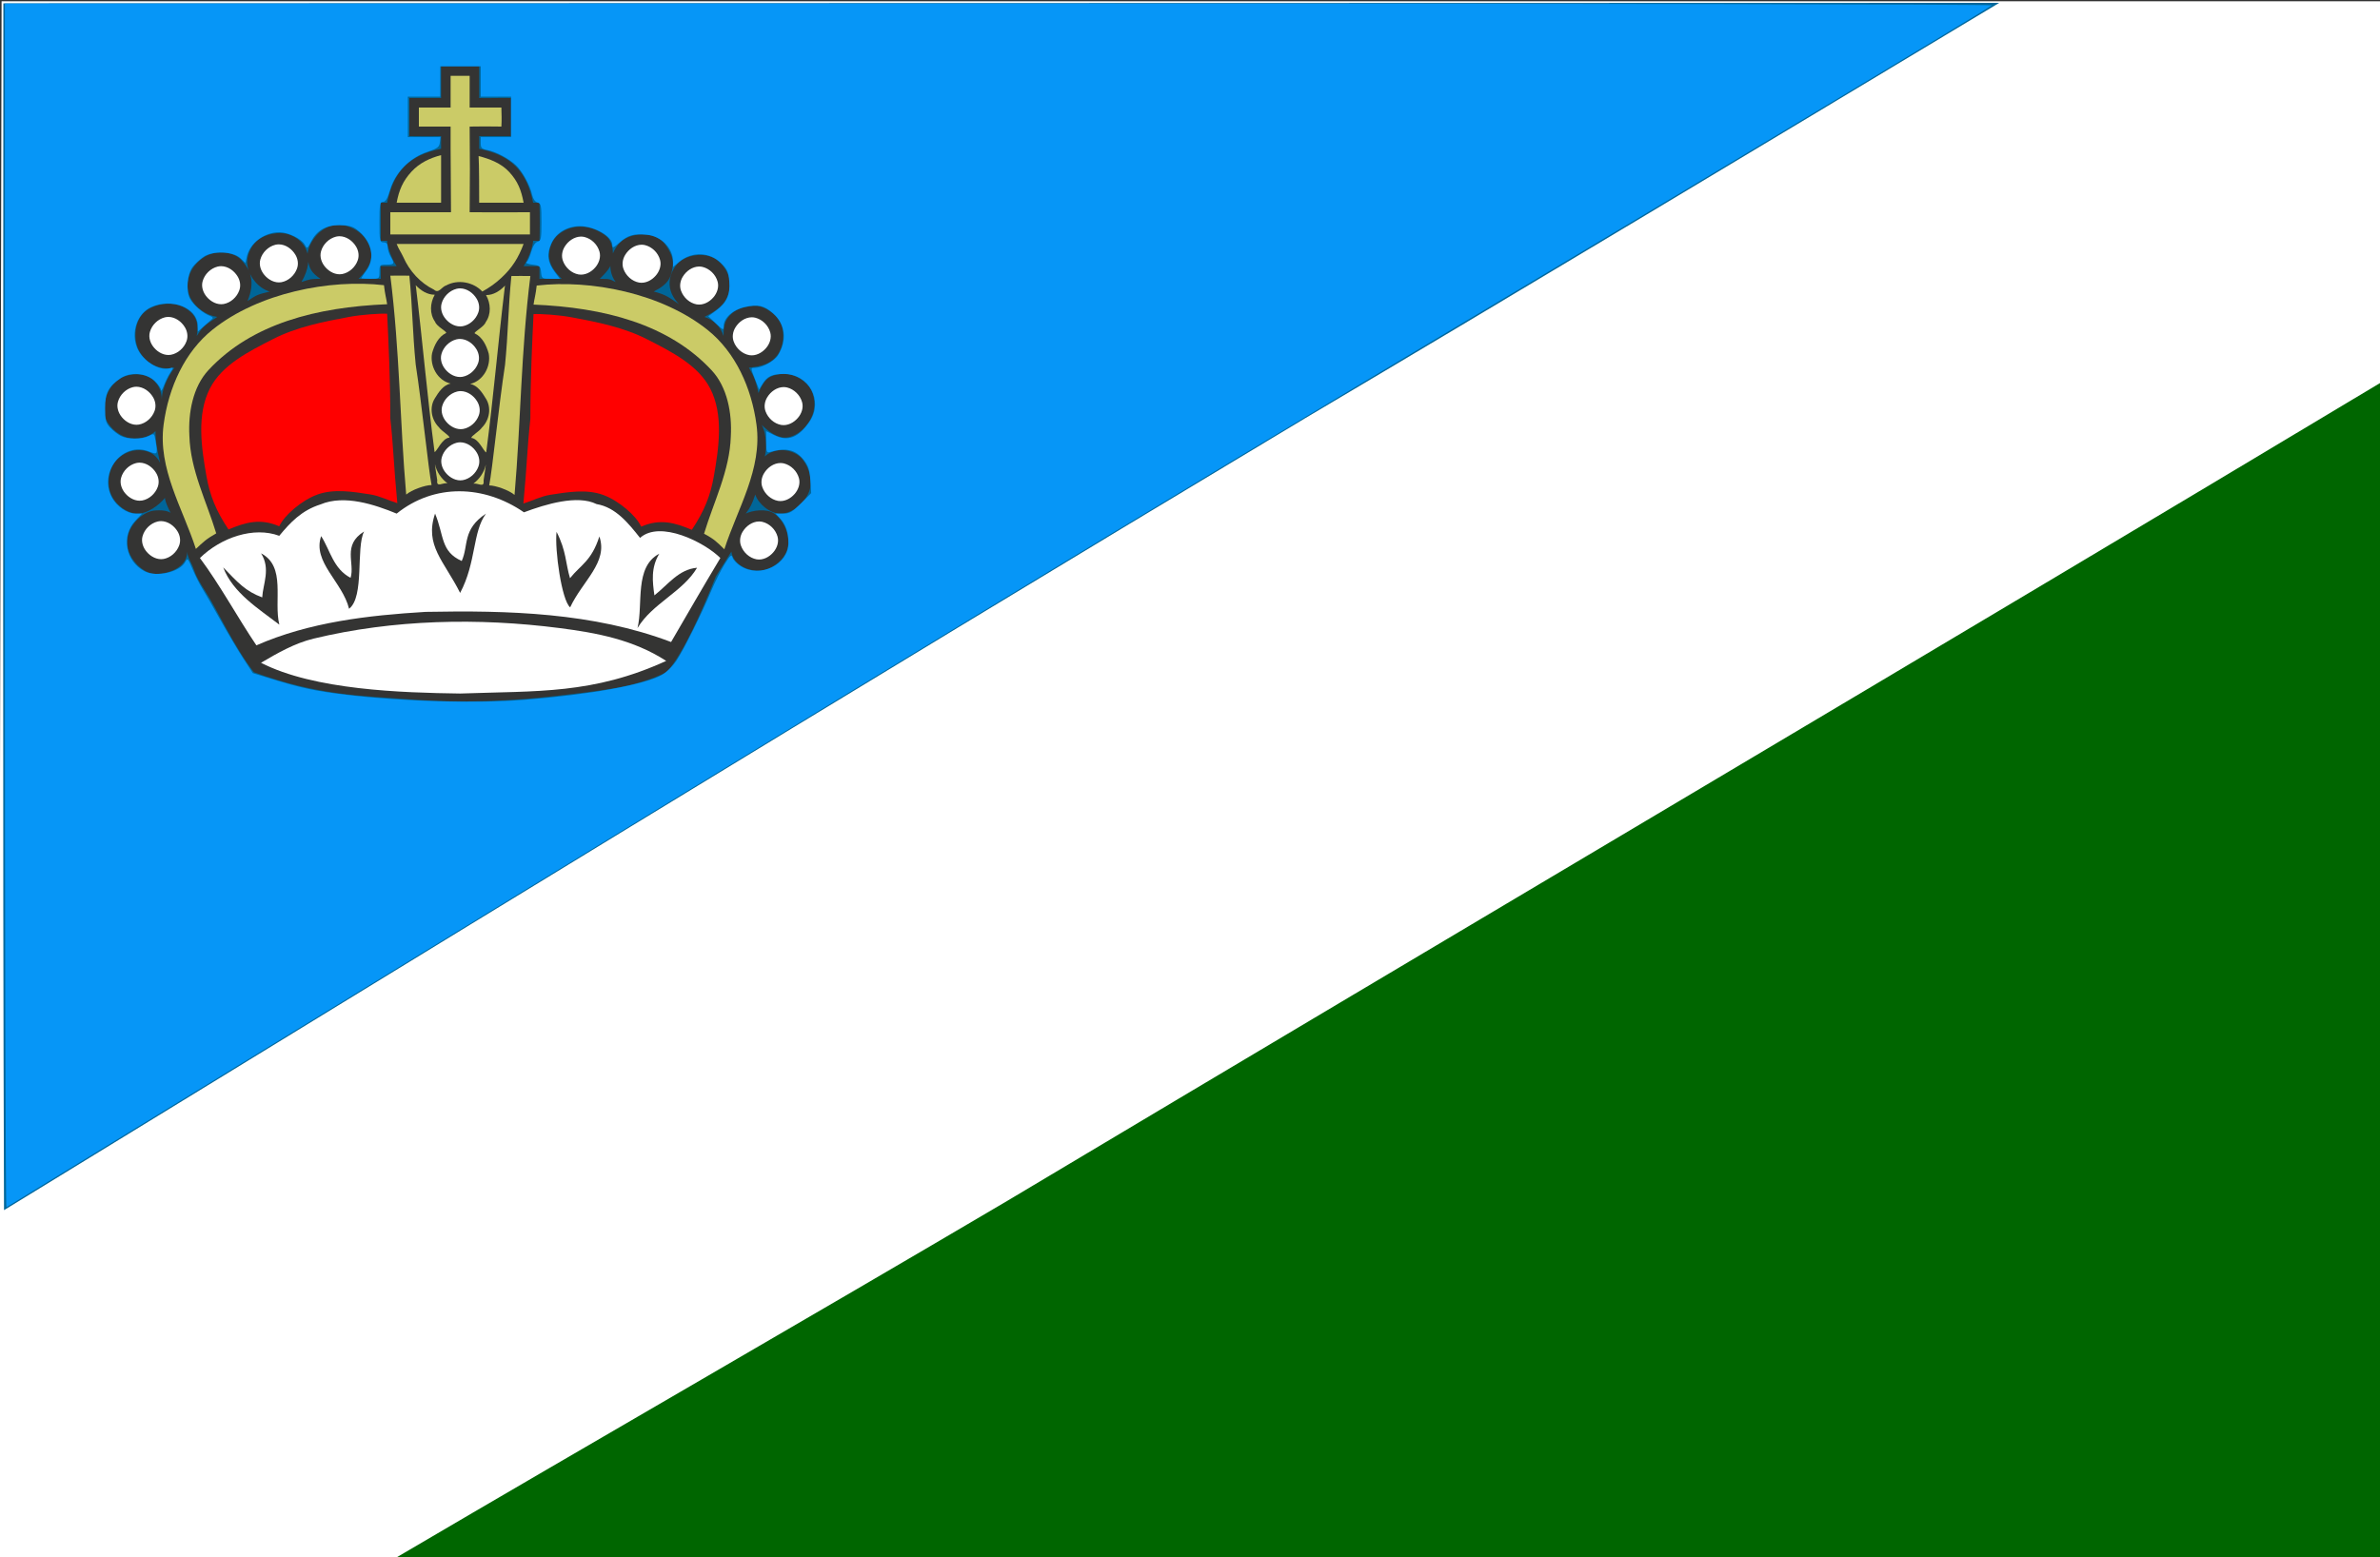 <?xml version="1.0" encoding="UTF-8" standalone="no"?>
<svg
   xmlns:dc="http://purl.org/dc/elements/1.1/"
   xmlns:cc="http://creativecommons.org/ns#"
   xmlns:rdf="http://www.w3.org/1999/02/22-rdf-syntax-ns#"
   xmlns:svg="http://www.w3.org/2000/svg"
   xmlns="http://www.w3.org/2000/svg"
   xmlns:sodipodi="http://sodipodi.sourceforge.net/DTD/sodipodi-0.dtd"
   xmlns:inkscape="http://www.inkscape.org/namespaces/inkscape"
   width="750"
   height="490.9"
   viewBox="0 0 600 392.72"
   version="1.1"
   id="svg2"
   inkscape:version="0.48.4 r9939"
   sodipodi:docname="POL_powiat_augustowski_flag.svg">
  <rect x="0" y="0" width="600" height="392.72" fill="#333333" stroke="none"/>
  <defs
     id="defs96">
    <inkscape:perspective
       sodipodi:type="inkscape:persp3d"
       inkscape:vp_x="0 : 245.45 : 1"
       inkscape:vp_y="0 : 1000 : 0"
       inkscape:vp_z="750 : 245.45 : 1"
       inkscape:persp3d-origin="375 : 163.63333 : 1"
       id="perspective3025" />
  </defs>
  <sodipodi:namedview
     pagecolor="#ffffff"
     bordercolor="#666666"
     borderopacity="1"
     objecttolerance="10"
     gridtolerance="10"
     guidetolerance="10"
     inkscape:pageopacity="0"
     inkscape:pageshadow="2"
     inkscape:window-width="1366"
     inkscape:window-height="706"
     id="namedview94"
     showgrid="false"
     inkscape:zoom="1.5673017"
     inkscape:cx="239.40032"
     inkscape:cy="330.78319"
     inkscape:window-x="-8"
     inkscape:window-y="-8"
     inkscape:window-maximized="1"
     inkscape:current-layer="svg2"
     showguides="true"
     inkscape:guide-bbox="true">
    <inkscape:grid
       type="xygrid"
       id="grid3075"
       empspacing="5"
       visible="true"
       enabled="true"
       snapvisiblegridlinesonly="true" />
  </sodipodi:namedview>
  <path
     style="fill:#ffffff;stroke:#ffffff;stroke-width:0.8px;stroke-linecap:butt;stroke-linejoin:miter;stroke-opacity:1"
     d="M -3.7299954e-6,392.72 0.8,0.72 600,0.72 600,392.72 z"
     id="path3024"
     inkscape:connector-curvature="0"
     sodipodi:nodetypes="ccccc" />
  <path
     d="M 0.85,0.843 504,0.72 C 449.582,33.447 379.946,75.313 328.85,105.57 c -120,72 -224,136 -327.836,199.6 C 0.65,203.735 0.85,102.283 0.85,0.843 z"
     id="path4"
     inkscape:connector-curvature="0"
     style="fill:#006699"
     sodipodi:nodetypes="ccccc" />
  <path
     d="m 120.8,16.72 c 0,2.382 0,5.336 0,8 2.4,0.073 5.6,-0.073 8,0 0,4.082 0,6.2 0,9.6 -3.2,0 -4,0 -8,0 0,1.6 0,1.6 0,3.2 8,1.6 12,5.6 13.6,13.6 0.8,0 0.8,0 1.6,0 0.103,2.358 0.092,8.25 0,9.6 -0.8,0 -0.8,0 -1.6,0 0,0.8 -0.8,4 -2.4,6.4 1.6,0 2.4,0 4,0 0,0.8 0,2.4 0,3.2 1.6,0 3.2,0 5.6,0 -1.6,-1.6 -3.077,-3.454 -3.2,-5.6 -0.116,-2.028 0.814,-4.331 2.4,-5.6 4,-3.2 8.868,-2.081 12,0.411 1.617,1.286 1.936,3.95 1.6,5.989 -0.313,1.897 -1.648,3.248 -3.2,4.8 2.4,0 2.4,0 4,0.8 -2.72,-3.75 -0.8,-8.405 1.6,-10.4 3.2,-2.4 8.672,-2.113 10.811,0.8 1.223,1.665 2.287,3.642 1.989,5.6 -0.401,2.636 -0.822,4.411 -4.8,6.4 3.2,0.8 4,1.6 6.4,3.2 -1.6,-1.6 -2.516,-3.572 -2.4,-5.6 0.123,-2.146 1.37,-4.472 3.2,-5.6 2.273,-1.401 5.649,-1.69 8,-0.424 2.322,1.25 4.19,4.194 4,6.824 -0.247,3.406 -1.6,5.6 -6.4,8 2.4,0.8 4,2.4 4.8,4.8 0,-3.2 0.59,-4.216 2.011,-5.6 1.506,-1.467 4.395,-1.976 5.989,-1.976 2.4,0 5.309,2.033 6.4,4.376 1.131,2.43 0.77,5.828 -0.8,8 -1.539,2.128 -3.793,2.859 -7.2,3.2 0.8,1.6 1.6,2.4 2.4,6.4 1.6,-4 3.167,-4.444 5.6,-4.8 2.599,-0.38 5.649,1.08 7.2,3.2 1.426,1.949 1.675,4.949 0.8,7.2 -1.027,2.642 -3.588,5.239 -6.4,5.6 -2.366,0.303 -4.8,-1.6 -6.4,-3.2 0.755,1.1 1.6,4.8 0.8,8 1.12,-1.12 3.118,-1.72 4.8,-1.6 1.784,0.127 3.714,0.978 4.8,2.4 1.651,2.161 2.548,5.451 1.6,8 -1.06,2.85 -4.16,5.573 -7.2,5.6 -2.667,0.023 -5.6,-2.4 -6.4,-4.8 -0.8,2.4 -1.211,3.2 -2.4,4.8 1.6,-0.8 5.236,-1.379 7.2,0 2.627,1.844 4.206,5.984 3.273,9.055 -0.875,2.879 -4.264,5.317 -7.273,5.345 -2.783,0.026 -6.4,-1.6 -6.818,-4.818 -1.291,2.091 -2.6,4.182 -3.909,6.255 -3.147,7.93 -8.284,19.817 -12.473,24.164 -8,4 -17.656,4.746 -26.7,5.855 -12.346,1.513 -24.893,1.933 -37.3,1.045 -13.496,-0.965 -24.036,-1.109 -40,-6.9 -5.127,-6.6 -9.285,-15.864 -12.236,-20.418 -2.951,-4.554 -2.618,-5.136 -3.382,-6.691 -0.764,-1.555 -1.182,-2.491 -1.182,-3.291 0,4 -4.745,5.653 -8,5.6 -2.666,-0.044 -5.207,-2.415 -6.4,-4.8 -0.954,-1.908 -0.954,-4.492 0,-6.4 1.193,-2.385 3.738,-4.634 6.4,-4.8 2.146,-0.134 4.8,0 5.6,3.2 -1.6,-1.6 -3.355,-5.712 -3.2,-6.4 -1.231,1.641 -4.461,4.187 -7.2,4 -2.66,-0.182 -5.328,-2.358 -6.4,-4.8 -1.078,-2.454 -0.721,-5.793 0.8,-8 1.353,-1.964 4.017,-3.307 6.4,-3.2 2.026,0.091 4,0.8 5.176,3.2 -0.376,-1.6 -1.176,-4.8 -1.176,-8 -1.6,1.6 -4.84,2.287 -7.2,1.6 -2.535,-0.738 -5.028,-3.023 -5.6,-5.6 -0.676,-3.047 0.736,-6.884 3.2,-8.8 2.116,-1.645 5.618,-2.028 8,-0.8 1.911,0.985 3.2,3.2 3.2,5.6 0,-3.2 2.273,-6.842 3.2,-8 -4,0.8 -7.17,-1.221 -8.8,-4 -1.625,-2.77 -1.39,-7.252 0.8,-9.6 2.392,-2.565 7.322,-3.281 10.4,-1.6 2.305,1.259 4,3.2 3.2,7.2 1.6,-2.4 1.6,-2.4 5.176,-4.8 -2.776,-0.389 -5.504,-2.341 -6.776,-4.8 -0.98,-1.895 -0.891,-4.462 0,-6.4 1.027,-2.234 3.215,-4.204 5.6,-4.8 2.385,-0.596 5.52,-0.195 7.2,1.6 2.397,2.561 3.611,5.6 1.6,10.4 2.4,-1.6 2.4,-1.6 5.6,-2.4 -2.787,-0.8 -5.092,-3.611 -5.6,-6.4 -0.408,-2.242 0.664,-4.924 2.4,-6.4 2.072,-1.762 5.6,-2.4 8,-1.6 3.927,1.309 6.984,5.513 3.2,12 2.4,-0.8 2.4,-0.8 4.8,-0.8 -2.4,-1.6 -2.769,-2.644 -3.2,-4.8 -0.423,-2.113 0.667,-4.377 2.024,-5.989 1.264,-1.502 3.217,-2.675 5.176,-2.811 2.273,-0.158 4.752,0.827 6.4,2.4 1.469,1.403 2.516,3.572 2.4,5.6 -0.123,2.146 -1.6,4 -3.2,5.6 2.4,0 4,0 5.6,0 0,-1.6 0,-1.6 0,-3.2 1.6,0 2.4,0 4,0 -1.6,-2.4 -2.437,-5.387 -2.4,-6.4 -0.902,0 -0.8,0 -1.6,0 0,-1.6 0,-5.107 0,-9.6 0.8,0 0.8,0 1.6,0 1.6,-8 5.6,-12 13.6,-13.6 0,-1.6 0,-1.6 0,-3.2 -4,0.082 -5.282,0 -8,0 0,-4.145 0,-5.745 0,-9.6 2.4,-0.036 5.6,0.036 8,0 0,-2.818 0,-5.5 0,-8 2.4,0 7.2,0 9.6,0 z"
     inkscape:connector-curvature="0"
     style="fill:#343433"
     sodipodi:nodetypes="ccccccccccccccasaacccsaccaaaaccasaaccaaaaccaaaaccaaacccaaczzcaaaaccaaaaccaaaaccaaaccaaaaccaasccsaaaaccccccccccccccc"
     id="path8" />
  <path
     d="m 118.4,19.12 c 0,3.2 0,4.8 0,8 3.2,0 4.8,0 8,0 0.036,1.691 0.109,3.109 0,4.8 -3.309,-0.027 -5.073,-0.073 -8,0 0.073,7.873 0.091,13.727 0,21.6 5.509,0.054 9.6,0 15.2,0 0,1.6 0,4 0,5.6 -11.2,0 -24,0 -35.2,0 0,-0.8 0,-4 0,-5.6 4.8,0 9.6,0 15.3,0 0,-7.782 -0.136,-13.8 -0.1,-21.6 -3.2,0 -5.6,0 -8,0 0,0 0,-2.745 0,-4.8 4,0 4.8,0 8,0 0,-3.2 0,-4.8 0,-8 1.6,0 3.2,0 4.8,0 z"
     id="path12"
     inkscape:connector-curvature="0"
     style="fill:#cbcb67"
     sodipodi:nodetypes="ccccccccccccccccc" />
  <path
     d="m 104.091,31.265 c 0,0.109 0.018,0.345 0.018,0.455 0,-0.109 -0.018,-0.345 -0.018,-0.455 z"
     id="path14"
     inkscape:connector-curvature="0"
     style="fill:#ffffff" />
  <path
     style="fill:#cbcb67"
     d="m 100,51.12 c 0.571,-3.1 1.551,-5.48 3.742,-7.838 2.024,-2.201 4.628,-3.425 7.458,-4.162 0,2.4 0,9.6 0,12 -2.4,0 -9.6,0 -11.2,0 z"
     id="path16"
     inkscape:connector-curvature="0"
     sodipodi:nodetypes="ccccc" />
  <path
     style="fill:#cbcb67"
     d="m 132,61.52 c -1.26,3.385 -2.837,5.976 -5.529,8.471 -1.45,1.396 -3.114,2.554 -4.871,3.529 -2.276,-2.414 -6.145,-3.139 -9.088,-1.554 -1.156,0.324 -1.895,2.187 -3.088,1.089 -3.472,-1.702 -6.205,-4.711 -7.753,-8.238 -0.626,-1.337 -1.126,-1.926 -1.671,-3.297 10.667,2e-5 21.333,-9.1e-4 32,0 z"
     id="path30"
     inkscape:connector-curvature="0"
     sodipodi:nodetypes="cccccccc" />
  <path
     d="m 135.6,64.284 c -90.4,219.491 -45.2,109.745 0,0 z"
     id="path32"
     inkscape:connector-curvature="0"
     style="fill:#006699"
     sodipodi:nodetypes="cc" />
  <path
     d="m 52.564,93.32 c -3.934,4.225 -5.145,10.745 -4.818,16.636 0.255,8.618 4.309,16.436 6.764,24.545 -2.509,1.418 -3.309,2.218 -5.127,3.927 -3.309,-10.255 -9.636,-20.2 -8.127,-31.4 1.255,-9.364 5.337,-18.312 12.345,-23.909 11.624,-9.283 29.545,-12.782 43.2,-11.2 0.263,2.4 0.57,3.2 0.8,4.8 -17.764,0.729 -34.133,4.891 -45.036,16.6 z m 45.836,-23.8 c 1.727,-0.055 3.2,0 4.8,0 0.8,8 0.8,14.4 1.6,22.4 1.6,10.4 3.2,26.4 4,30.4 -1.6,0 -5.018,1.2 -6.4,2.4 -1.6,-18.4 -1.6,-36 -4,-55.2 z"
     id="path38"
     inkscape:connector-curvature="0"
     style="fill:#cbcb67"
     sodipodi:nodetypes="accccaccacccccc" />
  <path
     d="m 68.8,85.52 c 5.932,-3.042 12.645,-4.384 19.2,-5.6 3.157,-0.586 7.853,-0.907 9.6,-0.8 0.339,6.876 0.8,16.8 0.8,26.4 0.8,7.2 0.8,11.2 1.764,21.364 -2.273,-0.691 -4.446,-1.832 -6.8,-2.2 -4.401,-0.688 -9.177,-1.486 -13.364,0.036 -3.915,1.423 -8.391,5.264 -9.6,8 -4.764,-2.064 -8.436,-1.036 -12.8,0.8 -3.2,-4.8 -4.697,-8.641 -5.545,-13.4 -1.299,-7.285 -2.499,-15.595 0.873,-22.182 3.061,-5.98 9.895,-9.353 15.873,-12.418 z"
     id="path54"
     inkscape:connector-curvature="0"
     style="fill:#ff0000"
     sodipodi:nodetypes="aacccaaccaaa" />
  <path
     style="fill:#cbcb67"
     d="m 104.8,71.92 c 1.246,1.323 2.922,2.425 4.8,2.4 -1.19,2.093 -1.352,4.809 0.087,6.831 0.4,1.188 2.856,2.329 2.803,2.813 -1.964,0.912 -3.007,3.106 -3.562,5.097 -0.627,3.207 1.378,6.914 4.672,7.659 -1.871,0.393 -3.047,2.2 -3.976,3.734 -1.458,2.308 -0.866,5.422 1.03,7.293 0.617,0.948 2.753,2.108 2.646,2.6 -1.872,0.188 -3.093,3.427 -3.744,3.647 -1.832,-13.853 -3.014,-27.782 -4.691,-41.652 l -0.034,-0.226 -0.031,-0.196 0,0 z m 8,49.954 c -1.173,-0.219 -2.833,1.177 -2.572,-0.762 -0.175,-1.095 -0.619,-4.126 -0.563,-4.012 0.403,1.907 1.591,3.608 3.135,4.775 z"
     id="path58"
     inkscape:connector-curvature="0" />
  <path
     d="M 253.909,302.847 C 369.473,233.829 485.382,165.375 600.8,96.12 L 600,392.72 l -500,0 C 151.036,362.738 202.927,332.92 253.909,302.847 z"
     id="path66"
     inkscape:connector-curvature="0"
     style="fill:#006600"
     sodipodi:nodetypes="ccccc" />
  <path
     d="m 100,129.52 c 9.509,-7.655 22.036,-7.255 32.091,-0.327 C 137.6,127.12 145.6,124.72 150.4,127.12 c 4.8,0.8 8,4.8 10.958,8.522 C 166.4,131.12 177.6,136.72 181.6,140.72 c -4.8,8 -8,13.6 -12.418,21.182 -19.709,-7.455 -41.073,-8 -61.891,-7.6 C 92.8,155.175 78.055,156.865 64.636,162.738 60,155.884 55.4,147.411 50.4,140.72 c 5.327,-5.2 13.6,-8 20,-5.6 2.782,-3.345 5.6,-6.4 10.418,-7.927 6.018,-2.527 13.709,0.073 19.182,2.327 z"
     id="path76"
     inkscape:connector-curvature="0"
     style="fill:#ffffff"
     sodipodi:nodetypes="cccccccccccc" />
  <path
     d="m 109.684,129.52 c 2.316,5.579 1.347,9.529 6.716,11.95 1.782,-3.909 0.088,-7.95 6.126,-11.95 -3.428,4.6 -2.426,12.3 -6.526,20 -4,-8 -9.053,-12 -6.316,-20 z"
     id="path82"
     inkscape:connector-curvature="0"
     style="fill:#343433"
     sodipodi:nodetypes="ccccc" />
  <path
     d="m 88.382,145.72 c 1.145,-3.8 -2.154,-8.2 3.4,-11.691 -2.101,4.197 0.163,16.439 -3.782,19.491 -1.65,-6.777 -9.306,-11.801 -7.036,-18.327 2.309,3.618 3.036,8.216 7.418,10.527 z"
     id="path86"
     inkscape:connector-curvature="0"
     style="fill:#343433"
     sodipodi:nodetypes="ccccc" />
  <path
     d="m 65.818,139.538 c 6.382,3.345 3.112,11.927 4.603,17.982 -5.207,-4 -11.706,-8 -14.148,-14.436 3.727,3.856 5.65,6.027 9.832,7.564 0.187,-3.399 2.179,-7.187 -0.286,-11.109 z"
     id="path90"
     inkscape:connector-curvature="0"
     style="fill:#343433"
     sodipodi:nodetypes="ccccc" />
  <path
     d="m 79.055,161.047 c 20.126,-4.856 41.521,-5.3 62.055,-2.655 9.284,1.196 18.564,2.909 26.836,8.273 -18.482,8.436 -32.327,7.536 -51.945,8.227 -14.691,-0.2 -36.836,-0.882 -50.2,-7.755 4.2,-2.473 8.528,-4.95 13.255,-6.091 z"
     id="path92"
     inkscape:connector-curvature="0"
     style="fill:#ffffff"
     sodipodi:nodetypes="aaccca" />
  <path
     style="fill:#ffffff"
     d="m 116,72.72 c 1.716,0.021 3.271,1.141 4.14,2.573 0.653,1.05 0.868,2.391 0.423,3.562 -0.621,1.699 -2.149,3.089 -3.945,3.414 -1.613,0.273 -3.22,-0.59 -4.24,-1.799 -0.918,-1.065 -1.442,-2.566 -1.041,-3.955 0.497,-1.767 1.987,-3.235 3.769,-3.686 0.293,-0.07 0.594,-0.108 0.895,-0.108 z"
     id="path80-8"
     inkscape:connector-curvature="0" />
  <path
     style="fill:#ffffff"
     d="m 115.957,85.471 c 1.716,0.021 3.271,1.141 4.14,2.573 0.653,1.05 0.868,2.391 0.423,3.562 -0.621,1.699 -2.149,3.089 -3.945,3.414 -1.613,0.273 -3.22,-0.59 -4.24,-1.799 -0.918,-1.065 -1.442,-2.566 -1.041,-3.955 0.497,-1.767 1.987,-3.235 3.769,-3.686 0.293,-0.07 0.594,-0.108 0.895,-0.108 z"
     id="path80-8-17"
     inkscape:connector-curvature="0" />
  <path
     style="fill:#ffffff"
     d="m 116.138,98.626 c 1.716,0.021 3.271,1.141 4.14,2.573 0.653,1.05 0.868,2.391 0.423,3.562 -0.621,1.699 -2.149,3.089 -3.945,3.414 -1.613,0.273 -3.22,-0.59 -4.24,-1.799 -0.918,-1.065 -1.442,-2.566 -1.041,-3.955 0.497,-1.767 1.987,-3.235 3.769,-3.686 0.293,-0.07 0.594,-0.108 0.895,-0.108 z"
     id="path80-8-40"
     inkscape:connector-curvature="0" />
  <path
     style="fill:#ffffff"
     d="m 116.04,111.537 c 1.716,0.021 3.271,1.141 4.14,2.573 0.653,1.05 0.868,2.391 0.423,3.562 -0.621,1.699 -2.149,3.089 -3.945,3.414 -1.613,0.273 -3.22,-0.59 -4.24,-1.799 -0.918,-1.065 -1.442,-2.566 -1.041,-3.955 0.497,-1.767 1.987,-3.235 3.769,-3.686 0.293,-0.07 0.594,-0.108 0.895,-0.108 z"
     id="path80-8-9"
     inkscape:connector-curvature="0" />
  <path
     style="fill:#ffffff"
     d="m 85.6,59.57 c 1.716,0.021 3.271,1.141 4.14,2.573 0.653,1.05 0.868,2.391 0.423,3.562 -0.621,1.699 -2.149,3.089 -3.945,3.414 -1.613,0.273 -3.22,-0.59 -4.24,-1.799 -0.918,-1.065 -1.442,-2.566 -1.041,-3.955 0.497,-1.767 1.987,-3.235 3.769,-3.686 0.293,-0.07 0.594,-0.108 0.895,-0.108 z"
     id="path80-8-4"
     inkscape:connector-curvature="0" />
  <path
     style="fill:#ffffff"
     d="m 70.3,61.62 c 1.716,0.021 3.271,1.141 4.14,2.573 0.653,1.05 0.868,2.391 0.423,3.562 -0.621,1.699 -2.149,3.089 -3.945,3.414 -1.613,0.273 -3.22,-0.59 -4.24,-1.799 -0.918,-1.065 -1.442,-2.566 -1.041,-3.955 0.497,-1.767 1.987,-3.235 3.769,-3.686 0.293,-0.07 0.594,-0.108 0.895,-0.108 z"
     id="path80-8-8"
     inkscape:connector-curvature="0" />
  <path
     style="fill:#ffffff"
     d="m 55.75,67.12 c 1.716,0.021 3.271,1.141 4.14,2.573 0.653,1.05 0.868,2.391 0.423,3.562 -0.621,1.699 -2.149,3.089 -3.945,3.414 -1.613,0.273 -3.22,-0.59 -4.24,-1.799 -0.918,-1.065 -1.442,-2.566 -1.041,-3.955 0.497,-1.767 1.987,-3.235 3.769,-3.686 0.293,-0.07 0.594,-0.108 0.895,-0.108 z"
     id="path80-8-82"
     inkscape:connector-curvature="0" />
  <path
     style="fill:#ffffff"
     d="m 42.45,79.92 c 1.716,0.021 3.271,1.141 4.14,2.573 0.653,1.05 0.868,2.391 0.423,3.562 -0.621,1.699 -2.149,3.089 -3.945,3.414 -1.613,0.273 -3.22,-0.59 -4.24,-1.799 -0.918,-1.065 -1.442,-2.566 -1.041,-3.955 0.497,-1.767 1.987,-3.235 3.769,-3.686 0.293,-0.07 0.594,-0.108 0.895,-0.108 z"
     id="path80-8-45"
     inkscape:connector-curvature="0" />
  <path
     style="fill:#ffffff"
     d="m 34.4,97.52 c 1.716,0.021 3.271,1.141 4.14,2.573 0.653,1.05 0.868,2.391 0.423,3.562 -0.621,1.699 -2.149,3.089 -3.945,3.414 -1.613,0.273 -3.22,-0.59 -4.24,-1.799 -0.918,-1.065 -1.442,-2.566 -1.041,-3.955 0.497,-1.767 1.987,-3.235 3.769,-3.686 0.293,-0.07 0.594,-0.108 0.895,-0.108 z"
     id="path80-8-5"
     inkscape:connector-curvature="0" />
  <path
     style="fill:#ffffff"
     d="m 35.2,116.67 c 1.716,0.021 3.271,1.141 4.14,2.573 0.653,1.05 0.868,2.391 0.423,3.562 -0.621,1.699 -2.149,3.089 -3.945,3.414 -1.613,0.273 -3.22,-0.59 -4.24,-1.799 -0.918,-1.065 -1.442,-2.566 -1.041,-3.955 0.497,-1.767 1.987,-3.235 3.769,-3.686 0.293,-0.07 0.594,-0.108 0.895,-0.108 z"
     id="path80-8-1"
     inkscape:connector-curvature="0" />
  <path
     style="fill:#ffffff"
     d="m 40.606,131.412 c 1.716,0.021 3.271,1.141 4.14,2.573 0.653,1.05 0.868,2.391 0.423,3.562 -0.621,1.699 -2.149,3.089 -3.945,3.414 -1.613,0.273 -3.22,-0.59 -4.24,-1.799 -0.918,-1.065 -1.442,-2.566 -1.041,-3.955 0.497,-1.767 1.987,-3.235 3.769,-3.686 0.293,-0.07 0.594,-0.108 0.895,-0.108 z"
     id="path80-8-7"
     inkscape:connector-curvature="0" />
  <path
     d="m 128.028,31.355 c 0,0.109 -0.018,0.345 -0.018,0.455 0,-0.109 0.018,-0.345 0.018,-0.455 z"
     id="path14-1"
     inkscape:connector-curvature="0"
     style="fill:#ffffff" />
  <path
     style="fill:#cbcb67"
     d="m 132,51.12 c -0.569,-3.099 -1.437,-5.389 -3.624,-7.748 -2.018,-2.199 -4.895,-3.292 -7.72,-4.029 0.144,2.177 0.144,9.377 0.144,11.777 2.4,0 9.6,0 11.2,0 z"
     id="path16-7"
     inkscape:connector-curvature="0"
     sodipodi:nodetypes="ccccc" />
  <path
     d="m 179.432,93.41 c 3.925,4.225 5.133,10.745 4.807,16.636 -0.254,8.618 -4.299,16.436 -6.748,24.545 C 180,135.92 180.8,136.72 182.607,138.519 c 3.301,-10.255 9.613,-20.2 8.108,-31.4 -1.252,-9.364 -5.324,-18.312 -12.316,-23.909 -11.596,-9.283 -29.475,-12.782 -43.097,-11.2 -0.262,2.4 -0.569,3.2 -0.798,4.8 17.722,0.729 34.052,4.891 44.929,16.6 z m -45.727,-23.8 c -1.723,-0.055 -3.192,0 -4.789,0 -0.798,8 -0.798,14.4 -1.596,22.4 -1.596,10.4 -3.192,26.4 -3.99,30.4 1.596,0 5.006,1.2 6.385,2.4 1.596,-18.4 1.596,-36 3.99,-55.2 z"
     id="path38-4"
     inkscape:connector-curvature="0"
     style="fill:#cbcb67"
     sodipodi:nodetypes="accccaccacccccc" />
  <path
     d="m 163.235,85.61 c -5.918,-3.042 -12.615,-4.384 -19.154,-5.6 -3.15,-0.586 -7.834,-0.907 -9.577,-0.8 -0.338,6.876 -0.798,16.8 -0.798,26.4 -0.798,7.2 -0.798,11.2 -1.759,21.364 2.267,-0.691 4.436,-1.832 6.784,-2.2 4.391,-0.688 9.155,-1.486 13.332,0.036 3.905,1.423 8.371,5.264 9.577,8 4.752,-2.064 8.416,-1.036 12.77,0.8 3.192,-4.8 4.685,-8.641 5.532,-13.4 1.296,-7.285 2.493,-15.595 -0.871,-22.182 -3.054,-5.98 -9.872,-9.353 -15.835,-12.418 z"
     id="path54-0"
     inkscape:connector-curvature="0"
     style="fill:#ff0000"
     sodipodi:nodetypes="aacccaaccaaa" />
  <path
     style="fill:#cbcb67"
     d="m 127.32,72.01 c -1.242,1.322 -2.913,2.425 -4.789,2.4 1.188,2.093 1.349,4.808 -0.087,6.831 -0.399,1.187 -2.849,2.328 -2.796,2.813 1.962,0.913 3,3.107 3.554,5.097 0.625,3.203 -1.369,6.911 -4.661,7.659 1.869,0.394 3.04,2.201 3.967,3.734 1.454,2.309 0.865,5.42 -1.028,7.293 -0.615,0.947 -2.746,2.108 -2.64,2.6 1.869,0.189 3.086,3.429 3.735,3.647 1.827,-13.853 3.006,-27.782 4.68,-41.652 l 0.034,-0.226 0.031,-0.196 0,0 z m -7.981,49.954 c 1.172,-0.217 2.827,1.175 2.566,-0.762 0.175,-1.095 0.617,-4.126 0.562,-4.012 -0.401,1.905 -1.586,3.607 -3.127,4.775 z"
     id="path58-9"
     inkscape:connector-curvature="0" />
  <path
     d="m 143.7,145.81 c -1.143,-3.8 -0.906,-6.847 -3.392,-11.691 -0.501,4.466 1.303,17.355 3.428,19.036 3.117,-6.673 9.629,-11.346 7.364,-17.873 -1.988,6.237 -4.734,7.164 -7.401,10.527 z"
     id="path86-4"
     inkscape:connector-curvature="0"
     style="fill:#343433"
     sodipodi:nodetypes="ccccc" />
  <path
     d="m 166.209,139.628 c -6.367,3.345 -4.009,12.709 -5.496,18.764 3.675,-6.195 11.427,-9.127 15.019,-15.218 -4.643,0.382 -7.382,4.327 -10.756,6.964 -0.487,-3.509 -0.916,-6.95 1.233,-10.509 z"
     id="path90-8"
     inkscape:connector-curvature="0"
     style="fill:#343433"
     sodipodi:nodetypes="ccccc" />
  <path
     style="fill:#ffffff"
     d="m 146.475,59.66 c -1.713,0.022 -3.264,1.142 -4.13,2.573 -0.652,1.05 -0.866,2.391 -0.422,3.562 0.619,1.697 2.142,3.088 3.936,3.414 1.59,0.271 3.175,-0.571 4.191,-1.754 0.94,-1.071 1.482,-2.591 1.078,-4 -0.496,-1.765 -1.98,-3.235 -3.76,-3.686 -0.292,-0.07 -0.593,-0.108 -0.893,-0.108 z"
     id="path80-8-4-8"
     inkscape:connector-curvature="0" />
  <path
     style="fill:#ffffff"
     d="m 161.738,61.71 c -1.713,0.022 -3.264,1.142 -4.13,2.573 -0.652,1.05 -0.866,2.391 -0.422,3.562 0.619,1.697 2.142,3.088 3.936,3.414 1.59,0.271 3.175,-0.571 4.191,-1.754 0.94,-1.071 1.482,-2.591 1.078,-4 -0.496,-1.765 -1.98,-3.235 -3.76,-3.686 -0.292,-0.07 -0.593,-0.108 -0.893,-0.108 z"
     id="path80-8-8-2"
     inkscape:connector-curvature="0" />
  <path
     style="fill:#ffffff"
     d="m 176.254,67.21 c -1.713,0.022 -3.264,1.142 -4.13,2.573 -0.652,1.05 -0.866,2.391 -0.422,3.562 0.619,1.697 2.142,3.088 3.936,3.414 1.59,0.271 3.175,-0.571 4.191,-1.754 0.94,-1.071 1.482,-2.591 1.078,-4 -0.496,-1.765 -1.98,-3.235 -3.76,-3.686 -0.292,-0.07 -0.593,-0.108 -0.893,-0.108 z"
     id="path80-8-82-4"
     inkscape:connector-curvature="0" />
  <path
     style="fill:#ffffff"
     d="m 189.522,80.01 c -1.713,0.022 -3.264,1.142 -4.13,2.573 -0.652,1.05 -0.866,2.391 -0.422,3.562 0.619,1.697 2.142,3.088 3.936,3.414 1.59,0.271 3.175,-0.571 4.191,-1.754 0.94,-1.071 1.482,-2.591 1.078,-4 -0.496,-1.765 -1.98,-3.235 -3.76,-3.686 -0.292,-0.07 -0.593,-0.108 -0.893,-0.108 z"
     id="path80-8-45-5"
     inkscape:connector-curvature="0" />
  <path
     style="fill:#ffffff"
     d="m 197.553,97.61 c -1.713,0.022 -3.264,1.142 -4.13,2.573 -0.652,1.05 -0.866,2.391 -0.422,3.562 0.619,1.697 2.142,3.088 3.936,3.414 1.59,0.271 3.175,-0.571 4.191,-1.754 0.94,-1.071 1.482,-2.591 1.078,-4 -0.496,-1.765 -1.98,-3.234 -3.76,-3.686 -0.292,-0.07 -0.593,-0.108 -0.893,-0.108 z"
     id="path80-8-5-5"
     inkscape:connector-curvature="0" />
  <path
     style="fill:#ffffff"
     d="m 196.755,116.76 c -1.713,0.022 -3.264,1.142 -4.13,2.573 -0.652,1.05 -0.866,2.391 -0.422,3.562 0.619,1.697 2.142,3.088 3.936,3.414 1.59,0.271 3.175,-0.571 4.191,-1.754 0.94,-1.071 1.482,-2.591 1.078,-4 -0.496,-1.765 -1.98,-3.234 -3.76,-3.686 -0.292,-0.07 -0.593,-0.108 -0.893,-0.108 z"
     id="path80-8-1-1"
     inkscape:connector-curvature="0" />
  <path
     style="fill:#ffffff"
     d="m 191.362,131.502 c -1.713,0.022 -3.264,1.142 -4.13,2.573 -0.652,1.05 -0.866,2.391 -0.422,3.562 0.619,1.697 2.142,3.088 3.936,3.414 1.59,0.271 3.175,-0.571 4.191,-1.754 0.94,-1.071 1.482,-2.591 1.078,-4 -0.496,-1.765 -1.98,-3.234 -3.76,-3.686 -0.292,-0.07 -0.593,-0.108 -0.893,-0.108 z"
     id="path80-8-7-7"
     inkscape:connector-curvature="0" />
  <path
     style="fill:#0696f7;fill-opacity:1;stroke:none;stroke-width:1.053;stroke-miterlimit:4;stroke-opacity:1;stroke-dasharray:none"
     d="m 1.539,190.972 0,-189.854 313.405,0 c 178.988,0 313.145,0.239 312.799,0.558 C 626.887,2.463 537.186,56.309 467.795,97.689 359.607,162.205 270.942,215.935 100.754,320.11 46.712,353.19 2.281,380.384 2.018,380.541 1.755,380.698 1.539,295.392 1.539,190.972 z M 165.263,220.591 c 20.467,-1.618 37.616,-4.71 43.196,-7.788 1.582,-0.873 3.528,-2.772 4.769,-4.653 2.356,-3.573 7.919,-14.769 10.931,-22.001 1.096,-2.632 2.96,-6.336 4.141,-8.231 1.88,-3.016 2.201,-3.279 2.573,-2.105 0.234,0.737 1.42,1.955 2.635,2.706 6.114,3.779 14.952,-0.578 14.952,-7.371 0,-3.322 -0.879,-5.858 -2.706,-7.809 l -1.345,-1.436 2.375,0 c 2.003,0 2.881,-0.506 5.606,-3.232 l 3.232,-3.232 -0.257,-4.029 c -0.2,-3.145 -0.635,-4.525 -1.979,-6.287 -2.596,-3.403 -5.664,-4.142 -10.828,-2.607 -0.967,0.287 -1.117,-0.133 -1.117,-3.14 l 0,-3.472 2.559,1.266 c 4.261,2.108 7.663,0.794 11.116,-4.294 4.425,-6.52 -0.169,-14.989 -8.133,-14.995 -3.654,-0.003 -5.233,0.737 -6.692,3.136 l -1.083,1.781 -1.352,-3.417 c -1.291,-3.262 -1.299,-3.417 -0.172,-3.417 2.445,0 6.31,-2.082 7.521,-4.052 2.872,-4.673 2.259,-9.763 -1.58,-13.134 -2.863,-2.514 -4.748,-2.936 -8.928,-2.001 -3.765,0.843 -6.654,3.471 -6.654,6.054 0,1.352 -0.155,1.297 -2.422,-0.847 l -2.422,-2.291 2.399,-1.742 c 3.395,-2.465 4.564,-5.033 4.214,-9.255 -0.241,-2.905 -0.643,-3.807 -2.543,-5.707 -3.588,-3.588 -9.265,-3.789 -13.213,-0.466 l -1.963,1.652 0,-1.684 c 0,-4.233 -3.708,-8.054 -8.239,-8.489 -4.186,-0.402 -5.953,0.103 -8.657,2.478 -1.962,1.722 -2.245,1.816 -2.245,0.74 0,-2.692 -5.57,-5.92 -10.214,-5.92 -4.059,0 -7.529,2.113 -9.025,5.495 -1.495,3.38 -1.169,5.925 1.157,9.02 l 1.558,2.074 -2.863,0 c -2.764,0 -2.87,-0.072 -3.063,-2.074 -0.183,-1.897 -0.417,-2.101 -2.752,-2.393 -1.404,-0.175 -2.233,-0.527 -1.842,-0.781 0.391,-0.254 1.067,-1.736 1.503,-3.293 0.51,-1.82 1.224,-2.944 2.002,-3.147 1.076,-0.281 1.209,-0.961 1.209,-6.178 0,-5.268 -0.126,-5.895 -1.24,-6.186 -0.754,-0.197 -1.41,-1.112 -1.674,-2.333 -0.654,-3.026 -3.123,-7.542 -5.162,-9.44 -2.3,-2.142 -6.288,-4.256 -8.98,-4.761 -1.783,-0.335 -2.085,-0.658 -2.085,-2.234 l 0,-1.843 4.785,0 4.785,0 0,-6.38 0,-6.38 -4.785,0 -4.785,0 0,-4.785 0,-4.785 -6.38,0 -6.38,0 0,4.785 0,4.785 -5.104,0 -5.104,0 0,6.38 0,6.38 5.147,0 5.147,0 -0.202,1.705 c -0.173,1.462 -0.745,1.886 -4.013,2.972 -5.445,1.809 -10.067,6.514 -11.633,11.84 -0.837,2.85 -1.446,3.898 -2.262,3.899 -0.989,7.83e-4 -1.117,0.73 -1.117,6.381 0,5.955 0.085,6.38 1.276,6.38 0.891,0 1.283,0.433 1.299,1.436 0.012,0.79 0.433,2.153 0.934,3.031 1.321,2.311 1.2,2.552 -1.276,2.552 -2.127,0 -2.233,0.106 -2.233,2.233 0,2.221 -0.015,2.233 -2.871,2.233 -1.579,0 -2.871,-0.088 -2.871,-0.195 0,-0.107 0.718,-1.168 1.595,-2.357 2.976,-4.034 1.687,-9.491 -3.077,-13.021 -1.331,-0.986 -2.748,-1.335 -5.423,-1.335 -4.286,0 -7.121,1.666 -8.971,5.273 -1.149,2.24 -1.199,2.263 -1.924,0.908 -1.001,-1.871 -5.228,-3.948 -8.035,-3.948 -4.726,0 -9.286,3.432 -10.222,7.694 l -0.435,1.982 -1.553,-1.459 c -2.377,-2.233 -8.711,-2.481 -11.662,-0.457 -1.196,0.82 -2.743,2.26 -3.439,3.199 -1.731,2.337 -2.158,7.407 -0.839,9.958 1.042,2.015 4.169,4.697 6.399,5.489 0.673,0.239 0.96,0.642 0.638,0.897 -0.322,0.254 -1.474,1.261 -2.561,2.238 l -1.976,1.775 -0.057,-2.015 c -0.157,-5.523 -8.19,-8.644 -14.675,-5.7 -4.418,2.005 -6.457,8.055 -4.364,12.948 1.706,3.988 6.812,7.211 10.072,6.358 1.465,-0.383 1.465,-0.381 0.308,1.385 -0.637,0.973 -1.545,2.818 -2.017,4.101 -0.472,1.283 -0.878,1.883 -0.903,1.335 -0.025,-0.548 -0.9,-1.816 -1.945,-2.818 -2.701,-2.588 -7.71,-2.99 -10.802,-0.868 -3.859,2.649 -4.844,4.572 -4.844,9.463 0,3.779 0.215,4.598 1.595,6.075 0.877,0.939 2.37,2.111 3.318,2.604 2.194,1.142 6.714,1.147 8.893,0.01 1.652,-0.862 1.69,-0.835 2.067,1.44 0.749,4.527 0.719,4.575 -2.11,3.463 -8.14,-3.198 -15.89,6.468 -11.624,14.497 1.507,2.836 4.806,5.094 7.442,5.094 l 2.055,0 -2.124,2.252 c -4.552,4.826 -3.08,12.825 2.931,15.933 3.76,1.945 11.077,0.271 12.787,-2.924 0.73,-1.364 0.848,-1.25 2.328,2.26 0.858,2.033 2.231,4.762 3.053,6.064 0.822,1.302 3.403,5.787 5.737,9.968 2.334,4.181 5.582,9.655 7.218,12.164 l 2.975,4.563 6.398,1.976 c 8.861,2.736 13.39,3.69 22.99,4.842 17.888,2.147 40.925,2.798 56.211,1.589 z"
     id="path3028"
     inkscape:connector-curvature="0"
     transform="matrix(0.8,0,0,0.8,-3.7299954e-6,0)" />
</svg>
